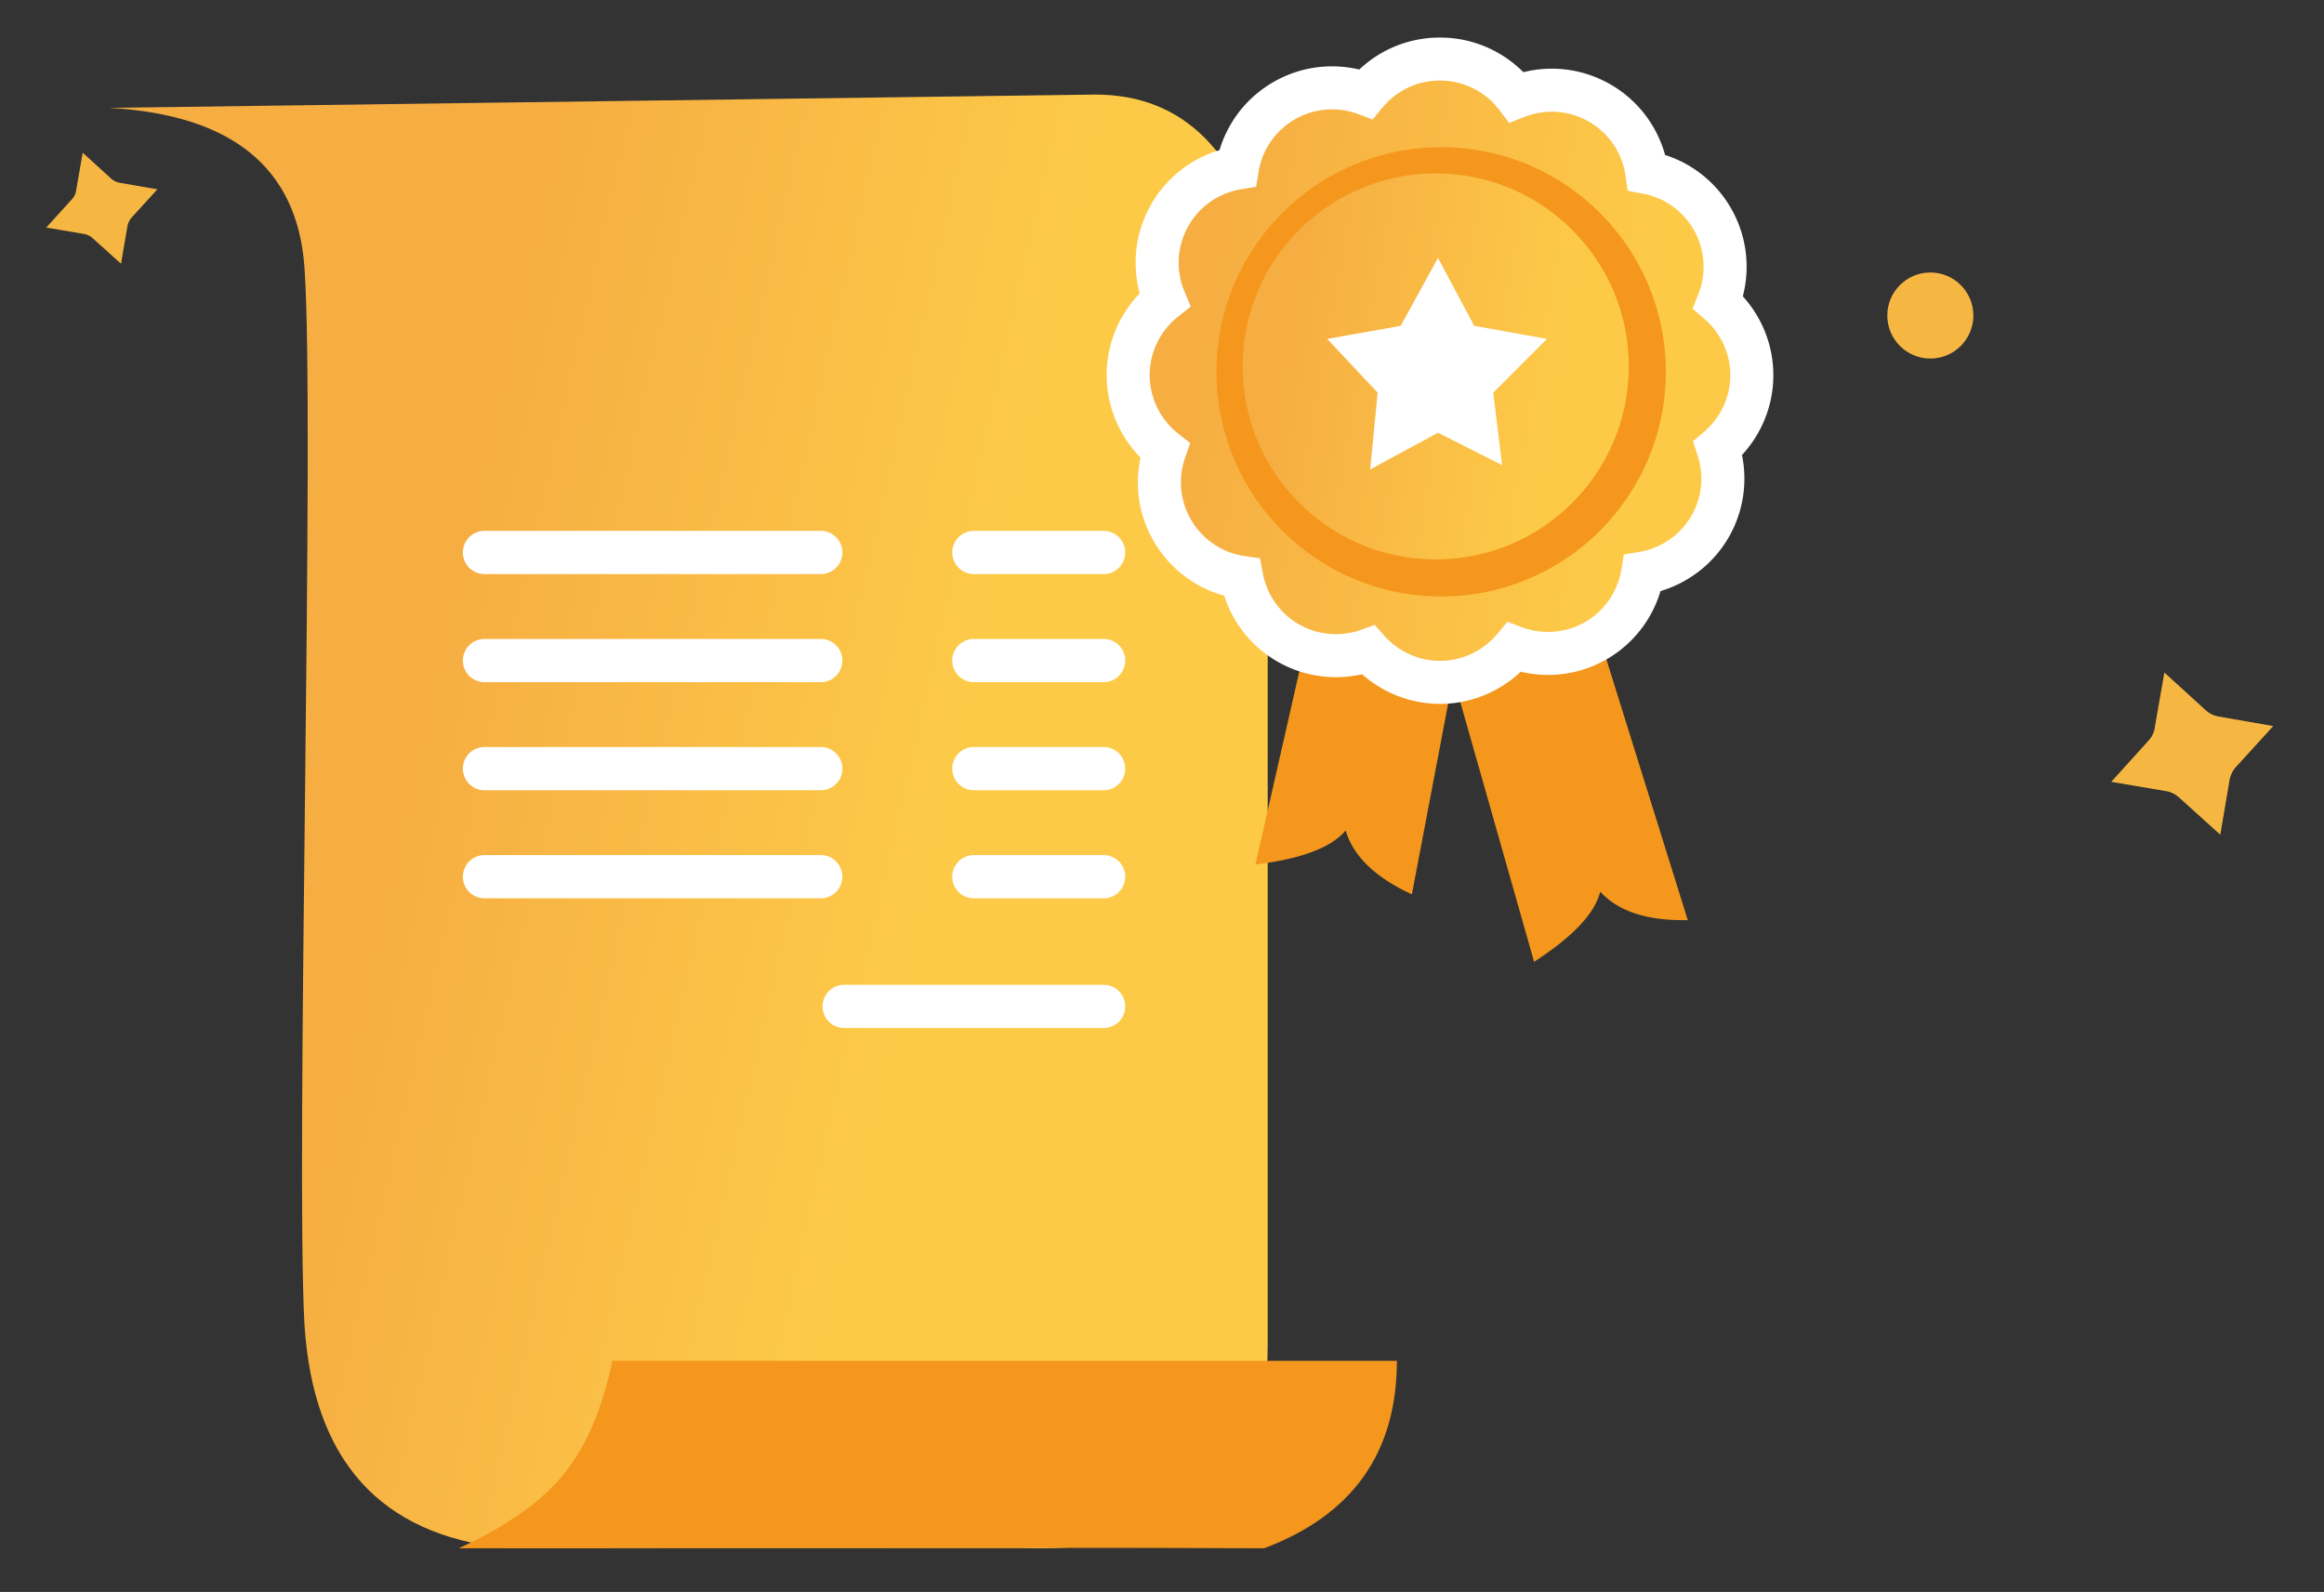<svg xmlns="http://www.w3.org/2000/svg" width="54" height="37"  xmlns:v="https://vecta.io/nano"><rect width="100%" height="100%" fill="#333333" stroke="none"/><defs><linearGradient x1="69.427%" y1="59.676%" x2="25.633%" y2="47.154%" id="A"><stop stop-color="#fdca48" offset="0%"/><stop stop-color="#f6ae42" offset="100%"/></linearGradient><linearGradient x1="80.601%" y1="59.676%" x2="11.618%" y2="47.154%" id="B"><stop stop-color="#fdca48" offset="0%"/><stop stop-color="#f6ae42" offset="100%"/></linearGradient></defs><g transform="translate(0 1.873)" fill-rule="evenodd"><g fill="#f6b742" fill-rule="nonzero"><circle cx="44.853" cy="5.46" r="1"/><path d="M50.647 16.675l.943.852.212-1.25a.63.63 0 0 1 .165-.338l.854-.937-1.252-.219a.61.61 0 0 1-.341-.171l-.937-.854-.219 1.252c-.013.13-.071.252-.163.345l-.852.943 1.25.212c.128.017.246.075.338.165h0zM2.165 3.674l.647.583.146-.856a.43.43 0 0 1 .113-.232l.586-.642-.859-.149a.42.42 0 0 1-.234-.117l-.642-.585-.15.858a.39.39 0 0 1-.112.236l-.585.646.857.145c.088.012.169.051.232.113h0z"/></g><path d="M2.535.634c2.86.16 4.373 1.394 4.539 3.702.249 3.463-.21 20.712 0 24.568.198 3.16 1.755 4.894 4.673 5.202h12.031c3.786.113 5.678-1.46 5.678-4.72V4.337C28.839 1.662 27.501.325 25.444.325L2.535.634z" fill="url(#A)"/><g fill="#f4971c"><path d="M30.672 11.614l-1.501 6.605c1.062-.128 1.761-.391 2.096-.789.177.597.69 1.092 1.539 1.484l1.286-6.763-3.42-.536z"/><path d="M33.148 11.685l2.498 8.796c.899-.581 1.411-1.123 1.537-1.628.42.459 1.098.679 2.034.659l-2.76-8.844-3.309 1.017z"/></g><path d="M33.46-.5a2.22 2.22 0 0 1 1.225.366c.212.139.398.313.551.514.227-.09.469-.142.714-.154a2.22 2.22 0 0 1 1.222.297 2.22 2.22 0 0 1 .861.896c.117.224.196.467.232.717.232.044.457.124.665.238a2.22 2.22 0 0 1 .855.838 2.22 2.22 0 0 1 .297 1.206 2.24 2.24 0 0 1-.157.737c.179.154.334.336.457.539a2.22 2.22 0 0 1 .007 2.295 2.24 2.24 0 0 1-.471.557 2.24 2.24 0 0 1 .114.696 2.22 2.22 0 0 1-1.174 1.971c-.216.116-.45.196-.691.236-.04.241-.119.474-.235.69a2.22 2.22 0 0 1-2.032 1.173 2.24 2.24 0 0 1-.717-.141c-.155.188-.341.351-.549.48a2.22 2.22 0 0 1-2.295.031 2.24 2.24 0 0 1-.546-.446c-.229.082-.472.126-.717.129a2.22 2.22 0 0 1-1.985-1.153 2.24 2.24 0 0 1-.239-.666 2.24 2.24 0 0 1-.717-.232c-.362-.19-.676-.481-.896-.861a2.22 2.22 0 0 1-.299-1.16 2.24 2.24 0 0 1 .126-.696c-.198-.156-.369-.345-.504-.559a2.22 2.22 0 0 1 .008-2.4c.133-.207.299-.39.491-.542-.098-.233-.155-.481-.17-.733a2.22 2.22 0 0 1 .295-1.244 2.22 2.22 0 0 1 .875-.85c.216-.116.45-.196.691-.236.04-.241.119-.474.235-.69a2.22 2.22 0 0 1 .85-.875 2.22 2.22 0 0 1 1.182-.298c.245.008.488.055.717.141.155-.188.341-.351.549-.48A2.22 2.22 0 0 1 33.46-.5zm.806 4.314a2.23 2.23 0 0 1-.806.15c-.275 0-.539-.05-.783-.141a2.22 2.22 0 0 1-.607.514c-.239.138-.492.226-.749.269a2.22 2.22 0 0 1-.269.748c-.145.251-.331.463-.545.633a2.22 2.22 0 0 1 .173.862c0 .259-.044.508-.125.739a2.22 2.22 0 0 1 .55.637c.13.224.216.462.261.703.272.039.542.13.795.276a2.23 2.23 0 0 1 .552.449 2.22 2.22 0 0 1 .747-.129c.276 0 .539.05.783.141.165-.201.368-.376.607-.514s.492-.226.749-.269a2.22 2.22 0 0 1 .269-.748c.131-.227.296-.422.485-.583-.073-.22-.113-.456-.113-.702 0-.292.056-.571.158-.827-.186-.159-.349-.353-.478-.577-.146-.253-.237-.523-.276-.795a2.22 2.22 0 0 1-.703-.261c-.266-.154-.488-.355-.675-.575z" stroke="#fff" fill="url(#B)"/><circle fill="#f4971c" cx="33.486" cy="6.769" r="5.221"/><circle fill="url(#B)" cx="33.36" cy="6.643" r="4.486"/><g fill="#fff"><path fill-rule="nonzero" d="M31.837 9.037l1.576-.852 1.489.751-.205-1.683 1.247-1.249-1.689-.304-.842-1.578-.867 1.578-1.707.304 1.172 1.249z"/><path d="M25.643 21.015a.5.5 0 1 1 0 1.005h-6.028a.5.5 0 1 1 0-1.005h6.028zm-6.572-3.014a.5.5 0 1 1 0 1.005h-7.813a.5.5 0 1 1 0-1.005h7.813zm6.572 0a.5.5 0 1 1 0 1.005h-3.014a.5.5 0 1 1 0-1.005h3.014zm-6.572-2.512a.5.5 0 1 1 0 1.005h-7.813a.5.5 0 1 1 0-1.005h7.813zm6.572 0a.5.5 0 1 1 0 1.005h-3.014a.5.5 0 1 1 0-1.005h3.014zm-6.572-2.512a.5.5 0 1 1 0 1.005h-7.813a.5.5 0 1 1 0-1.005h7.813zm6.572 0a.5.5 0 1 1 0 1.005h-3.014a.5.5 0 1 1 0-1.005h3.014zm-6.572-2.512a.5.5 0 1 1 0 1.005h-7.813a.5.5 0 1 1 0-1.005h7.813zm6.572 0a.5.5 0 1 1 0 1.005h-3.014a.5.5 0 1 1 0-1.005h3.014z"/></g><path d="M14.229 29.755h18.229c-.001 2.133-1.03 3.585-3.087 4.357-2.523-.015-8.759-.015-18.71 0 1.115-.513 1.93-1.09 2.447-1.733s.891-1.517 1.121-2.624z" fill="#f4971c"/></g></svg>